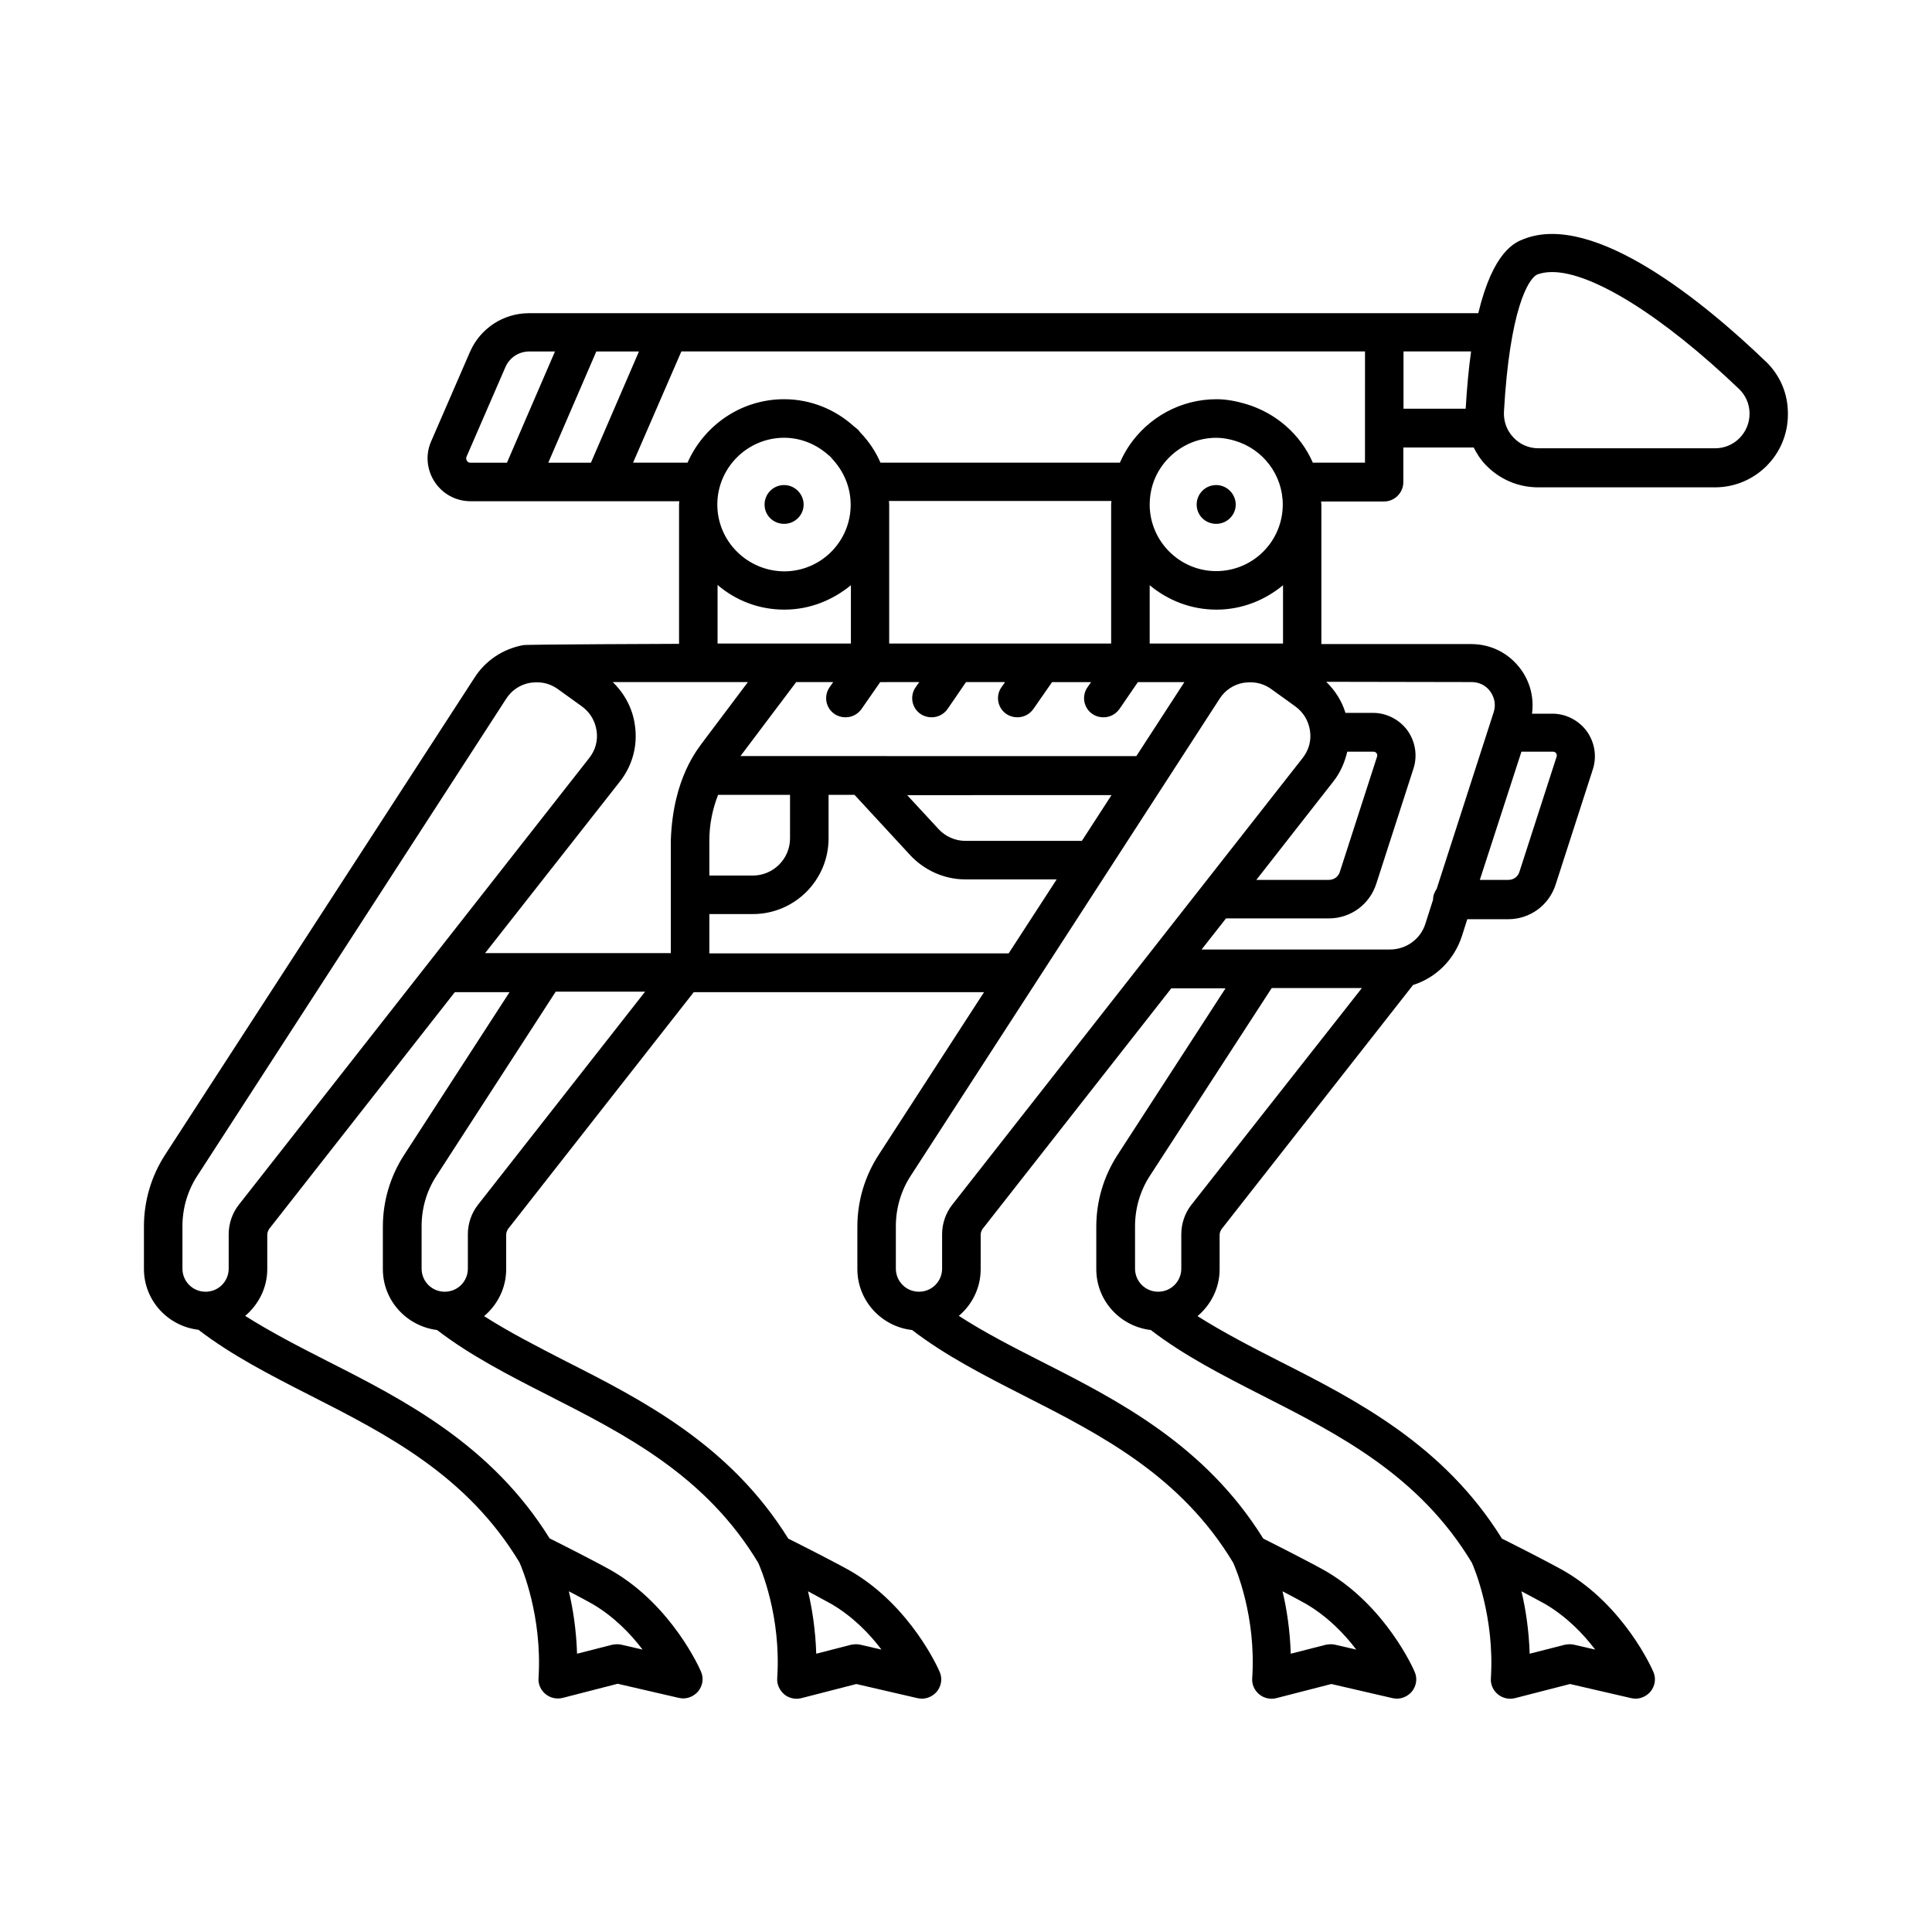 <?xml version="1.0" encoding="UTF-8"?>
<!-- Uploaded to: ICON Repo, www.svgrepo.com, Generator: ICON Repo Mixer Tools -->
<svg fill="#000000" width="800px" height="800px" version="1.1" viewBox="144 144 512 512" xmlns="http://www.w3.org/2000/svg">
 <g>
  <path d="m611.94 239.8c-15.863-15.25-45.344-39.762-64.066-32.477-2.383 0.887-8.168 3.269-12.117 19.676h-251.56c-6.809 0-12.938 4.016-15.66 10.281l-10.281 23.691c-1.566 3.539-1.156 7.559 0.953 10.758s5.652 5.106 9.531 5.106h55.281c0 0.273-0.066 0.543-0.066 0.887v36.902s-40.441 0.137-41.324 0.34c-5.379 1.02-10.008 4.086-12.938 8.715l-81.902 126.29c-3.676 5.648-5.648 12.254-5.648 19.062v11.234c0 8.375 6.332 15.184 14.434 16.137 8.781 6.738 18.859 11.914 29.547 17.359 20.492 10.418 41.668 21.242 55.555 44.32 0.613 1.363 6.059 14.23 5.039 30.57-0.137 1.633 0.543 3.199 1.84 4.289 1.227 1.02 2.926 1.43 4.562 1.02l14.57-3.746 16.203 3.746c0.41 0.066 0.75 0.137 1.156 0.137 1.496 0 2.926-0.68 3.949-1.84 1.227-1.496 1.566-3.539 0.75-5.309-0.273-0.68-7.625-17.359-23.488-26.621-3.676-2.109-13.344-7.012-16.613-8.645-15.387-24.781-38.465-36.629-58.891-46.977-7.762-3.949-15.113-7.762-21.785-11.984 3.539-2.996 5.856-7.422 5.856-12.391v-9.121c0-0.543 0.203-1.02 0.477-1.496l49.223-62.773h14.5l-27.914 43.098c-3.676 5.652-5.652 12.254-5.652 19.062v11.234c0 8.305 6.262 15.113 14.367 16.137 8.781 6.738 18.859 11.914 29.547 17.359 20.492 10.418 41.668 21.242 55.555 44.32 0.613 1.363 6.129 14.094 5.039 30.57-0.137 1.633 0.613 3.199 1.84 4.289 1.227 1.02 2.926 1.43 4.562 1.02l14.57-3.746 16.203 3.746c0.41 0.066 0.75 0.137 1.156 0.137 1.496 0 2.926-0.68 3.949-1.84 1.227-1.496 1.566-3.539 0.75-5.309-0.273-0.68-7.625-17.359-23.488-26.621-3.676-2.109-13.344-7.012-16.613-8.645-15.387-24.781-38.465-36.629-58.891-46.977-7.691-3.949-15.113-7.762-21.719-11.984 3.539-2.996 5.856-7.422 5.856-12.461v-9.121c0-0.543 0.203-1.02 0.477-1.496l49.223-62.773 76.93-0.004-27.914 43.098c-3.676 5.652-5.652 12.254-5.652 19.062v11.234c0 8.375 6.398 15.25 14.5 16.137 8.781 6.738 18.859 11.914 29.547 17.359 20.492 10.418 41.668 21.242 55.555 44.32 0.613 1.363 6.129 14.094 5.039 30.57-0.137 1.633 0.543 3.199 1.84 4.289 1.227 1.02 2.926 1.43 4.562 1.02l14.57-3.746 16.203 3.746c0.41 0.066 0.75 0.137 1.156 0.137 1.496 0 2.926-0.68 3.949-1.84 1.227-1.496 1.566-3.539 0.75-5.309-0.273-0.68-7.625-17.359-23.488-26.621-3.676-2.109-13.344-7.012-16.613-8.645-15.387-24.781-38.465-36.629-58.891-46.977-7.762-3.949-15.184-7.762-21.785-12.051 3.539-2.996 5.785-7.422 5.785-12.391v-9.121c0-0.543 0.203-1.02 0.477-1.496l50.039-63.793h14.367l-28.594 44.117c-3.676 5.652-5.652 12.254-5.652 19.062v11.234c0 8.375 6.332 15.184 14.434 16.137 8.781 6.738 18.859 11.914 29.547 17.359 20.492 10.418 41.668 21.242 55.555 44.32 0.613 1.363 6.059 14.23 5.039 30.57-0.137 1.633 0.543 3.199 1.84 4.289 1.227 1.02 2.926 1.43 4.562 1.02l14.57-3.746 16.203 3.746c0.41 0.066 0.75 0.137 1.156 0.137 1.496 0 2.926-0.68 3.949-1.84 1.227-1.496 1.566-3.539 0.75-5.309-0.273-0.68-7.625-17.359-23.488-26.621-3.676-2.109-13.344-7.012-16.613-8.645-15.387-24.781-38.465-36.629-58.891-46.977-7.762-3.949-15.113-7.762-21.785-11.984 3.539-2.996 5.856-7.422 5.856-12.391v-9.121c0-0.543 0.203-1.02 0.477-1.496l50.789-64.746c6.059-1.906 10.895-6.672 12.938-12.938l1.43-4.492h10.824c5.785 0 10.824-3.676 12.594-9.191l9.871-30.57c1.09-3.402 0.477-7.148-1.633-10.078-2.109-2.859-5.516-4.629-9.055-4.629h-5.445c0.543-4.086-0.41-8.238-2.926-11.711-3.133-4.289-7.898-6.738-13.207-6.738h-39.691v-36.902c0-0.273-0.066-0.613-0.066-0.887h16.68c2.793 0 5.106-2.316 5.106-5.106v-9.191h18.656c0.816 1.633 1.77 3.133 3.062 4.492 3.676 3.879 8.645 6.059 14.023 6.059h46.84c10.688 0 19.336-8.645 19.336-19.336 0.062-5.445-2.051-10.348-5.863-14.023zm-310.86 329.31c5.652 3.336 10.078 7.898 13.207 12.051l-5.582-1.293c-0.816-0.203-1.633-0.137-2.449 0l-9.328 2.383c-0.203-6.332-1.09-11.984-2.18-16.543 2.656 1.363 4.973 2.656 6.332 3.402zm63.316 0c5.652 3.336 10.078 7.898 13.207 12.051l-5.582-1.293c-0.816-0.203-1.633-0.137-2.449 0l-9.258 2.383c-0.203-6.332-1.09-11.984-2.18-16.543 2.519 1.363 4.902 2.656 6.262 3.402zm125.82 0c5.652 3.336 10.078 7.898 13.207 12.051l-5.582-1.293c-0.816-0.203-1.633-0.137-2.449 0l-9.328 2.383c-0.203-6.332-1.09-11.984-2.18-16.543 2.656 1.363 4.973 2.656 6.332 3.402zm63.316 0c5.652 3.336 10.078 7.898 13.207 12.051l-5.582-1.293c-0.816-0.203-1.633-0.137-2.449 0l-9.328 2.383c-0.203-6.332-1.09-11.984-2.18-16.543 2.59 1.363 4.973 2.656 6.332 3.402zm-284.86-302.49c-0.543 0-0.816-0.273-0.953-0.543-0.137-0.273-0.273-0.613-0.066-1.09l10.281-23.691c1.09-2.519 3.539-4.152 6.332-4.152h6.809l-12.73 29.48zm20.629 0 12.73-29.48h11.301l-12.73 29.48zm-82.039 196.69c-1.703 2.18-2.656 4.969-2.656 7.762v9.121c0 3.402-2.723 6.129-6.129 6.129-3.402 0-6.129-2.723-6.129-6.129v-11.234c0-4.766 1.363-9.465 4.016-13.48l81.773-126.29c1.43-2.246 3.676-3.746 6.262-4.223 0.543-0.066 1.09-0.137 1.633-0.137h0.34c1.973 0 3.812 0.613 5.445 1.77l6.332 4.562c2.18 1.566 3.539 3.812 3.949 6.469s-0.34 5.242-1.973 7.285zm63.383 0c-1.703 2.18-2.656 4.969-2.656 7.762v9.121c0 3.402-2.723 6.129-6.129 6.129-3.402 0-6.129-2.723-6.129-6.129v-11.234c0-4.832 1.363-9.465 4.016-13.48l31.523-48.68h23.691zm51.133-96.746v30.023h-49.223l35.676-45.41c3.402-4.289 4.832-9.668 4.016-15.047-0.613-4.426-2.723-8.305-5.856-11.371h35.812l-11.574 15.387c-1.637 2.25-8.242 9.875-8.852 26.418zm116.69-88.645v36.629h-58.824v-36.902c0-0.273-0.066-0.613-0.066-0.887h58.961c0 0.34-0.066 0.613-0.066 0.887-0.004 0.137-0.004 0.207-0.004 0.273zm-50.855 46.84-0.953 1.363c-1.633 2.316-1.02 5.516 1.293 7.082 0.887 0.613 1.906 0.887 2.926 0.887 1.633 0 3.199-0.75 4.223-2.18l4.902-7.152h10.348l-0.953 1.363c-1.633 2.316-1.02 5.516 1.293 7.082 0.887 0.613 1.906 0.887 2.926 0.887 1.633 0 3.199-0.75 4.223-2.18l4.969-7.148h10.348l-0.953 1.363c-1.633 2.316-1.02 5.516 1.293 7.082 0.887 0.613 1.906 0.887 2.926 0.887 1.633 0 3.199-0.75 4.223-2.18l4.902-7.148h12.324l-12.73 19.609-72.438-0.008h-32.477l14.773-19.609h9.805l-0.953 1.363c-1.633 2.316-1.02 5.516 1.293 7.082 0.887 0.613 1.906 0.887 2.926 0.887 1.633 0 3.199-0.75 4.223-2.18l4.969-7.148zm78.77-19.199c6.738 0 12.867-2.519 17.633-6.469v15.453h-35.336v-15.453c4.836 4.019 10.961 6.469 17.703 6.469zm-17.703-27.641v-0.203c0-3.676 1.09-7.082 2.996-9.871 3.199-4.699 8.578-7.828 14.637-7.828 1.77 0 3.473 0.34 5.039 0.816 7.285 2.18 12.594 8.918 12.594 16.883 0 9.734-7.898 17.633-17.633 17.633-9.598 0-17.496-7.762-17.633-17.43zm-10.074 76.73-7.898 12.188h-30.91c-2.656 0-5.242-1.156-7.012-3.062l-8.375-9.055 54.195-0.004zm-85.238 0v11.508c0 5.445-4.426 9.871-9.871 9.871h-11.508v-9.395c0-4.086 0.816-8.168 2.316-11.984zm-1.5-49.09c6.738 0 12.801-2.519 17.633-6.469v15.453h-35.336v-15.523c4.769 4.09 10.895 6.539 17.703 6.539zm-17.77-27.844c0-9.734 7.965-17.703 17.703-17.703 4.492 0 8.578 1.77 11.711 4.562 0.273 0.203 0.543 0.41 0.75 0.68 0.137 0.137 0.203 0.273 0.273 0.34 2.996 3.199 4.902 7.422 4.902 12.188 0 9.734-7.898 17.633-17.633 17.633-9.742-0.066-17.707-7.965-17.707-17.699zm-2.109 118.94v-10.418h11.508c11.098 0 20.086-8.988 20.086-20.086v-11.508h6.875l14.773 16c3.746 4.016 9.055 6.398 14.5 6.398h24.305l-12.73 19.609zm64.336 66.652c-1.703 2.18-2.656 4.969-2.656 7.762v9.121c0 3.402-2.723 6.129-6.129 6.129-3.402 0-6.129-2.723-6.129-6.129v-11.234c0-4.766 1.363-9.465 4.016-13.48l81.773-126.29c1.43-2.246 3.676-3.746 6.262-4.223 0.543-0.066 1.09-0.137 1.633-0.137h0.34c1.973 0 3.812 0.613 5.445 1.77l6.332 4.562c2.18 1.566 3.539 3.812 3.949 6.469s-0.34 5.242-1.973 7.285zm63.387 0c-1.703 2.18-2.656 4.969-2.656 7.762v9.121c0 3.402-2.723 6.129-6.129 6.129-3.402 0-6.129-2.723-6.129-6.129v-11.234c0-4.766 1.363-9.465 4.016-13.48l32.203-49.633h23.898zm87.484-120.1h8.375c0.41 0 0.68 0.203 0.816 0.41 0.137 0.203 0.273 0.477 0.137 0.887l-9.871 30.57c-0.41 1.293-1.566 2.109-2.926 2.109h-7.559zm-13.207-18.453c1.973 0 3.812 0.887 4.969 2.519 1.156 1.633 1.496 3.609 0.887 5.445l-15.113 46.844c-0.543 0.816-0.953 1.703-0.953 2.793v0.066l-2.043 6.398c-1.293 4.086-5.106 6.809-9.395 6.809h-49.906l6.469-8.238h27.234c5.785 0 10.824-3.676 12.594-9.191l9.871-30.57c1.09-3.402 0.477-7.148-1.633-10.078-2.109-2.859-5.516-4.629-9.055-4.629h-7.352c-0.953-3.133-2.723-5.922-5.106-8.238zm-36.695 26.418c1.906-2.383 3.062-5.106 3.746-7.965h6.945c0.41 0 0.68 0.203 0.816 0.41 0.137 0.203 0.273 0.477 0.137 0.887l-9.871 30.57c-0.41 1.293-1.566 2.109-2.926 2.109h-19.199zm8.441-84.559h-13.82c-3.269-7.488-9.734-13.141-17.633-15.523-2.519-0.75-5.176-1.293-7.898-1.293-9.602 0-18.109 4.902-23.148 12.324-0.953 1.43-1.77 2.926-2.449 4.492h-63.453c-1.293-2.996-3.133-5.719-5.379-8.035-0.203-0.203-0.273-0.41-0.477-0.613-0.41-0.41-0.816-0.68-1.227-1.02-4.902-4.426-11.371-7.148-18.449-7.148-11.438 0-21.242 6.945-25.598 16.816h-14.434l12.801-29.48h181.17zm26.688-14.297h-16.477v-15.184h17.906c-0.613 4.426-1.09 9.395-1.43 15.184zm66.109 10.484h-46.84c-2.519 0-4.902-1.02-6.606-2.859-1.77-1.84-2.656-4.289-2.519-6.875 1.496-26.551 6.332-35.336 8.918-36.355 1.156-0.41 2.383-0.613 3.879-0.613 10.555 0 29.207 11.574 49.496 30.977 1.77 1.703 2.793 4.016 2.793 6.535 0 5.106-4.082 9.191-9.121 9.191z"/>
  <path d="m471.48 277.72c0-2.793-2.316-5.176-5.176-5.176s-5.176 2.316-5.176 5.176 2.316 5.106 5.176 5.106c2.863 0 5.176-2.312 5.176-5.106z"/>
  <path d="m356.97 277.72c0-2.793-2.316-5.176-5.176-5.176s-5.176 2.316-5.176 5.176 2.316 5.106 5.176 5.106c2.863 0 5.176-2.312 5.176-5.106z"/>
 </g>
</svg>